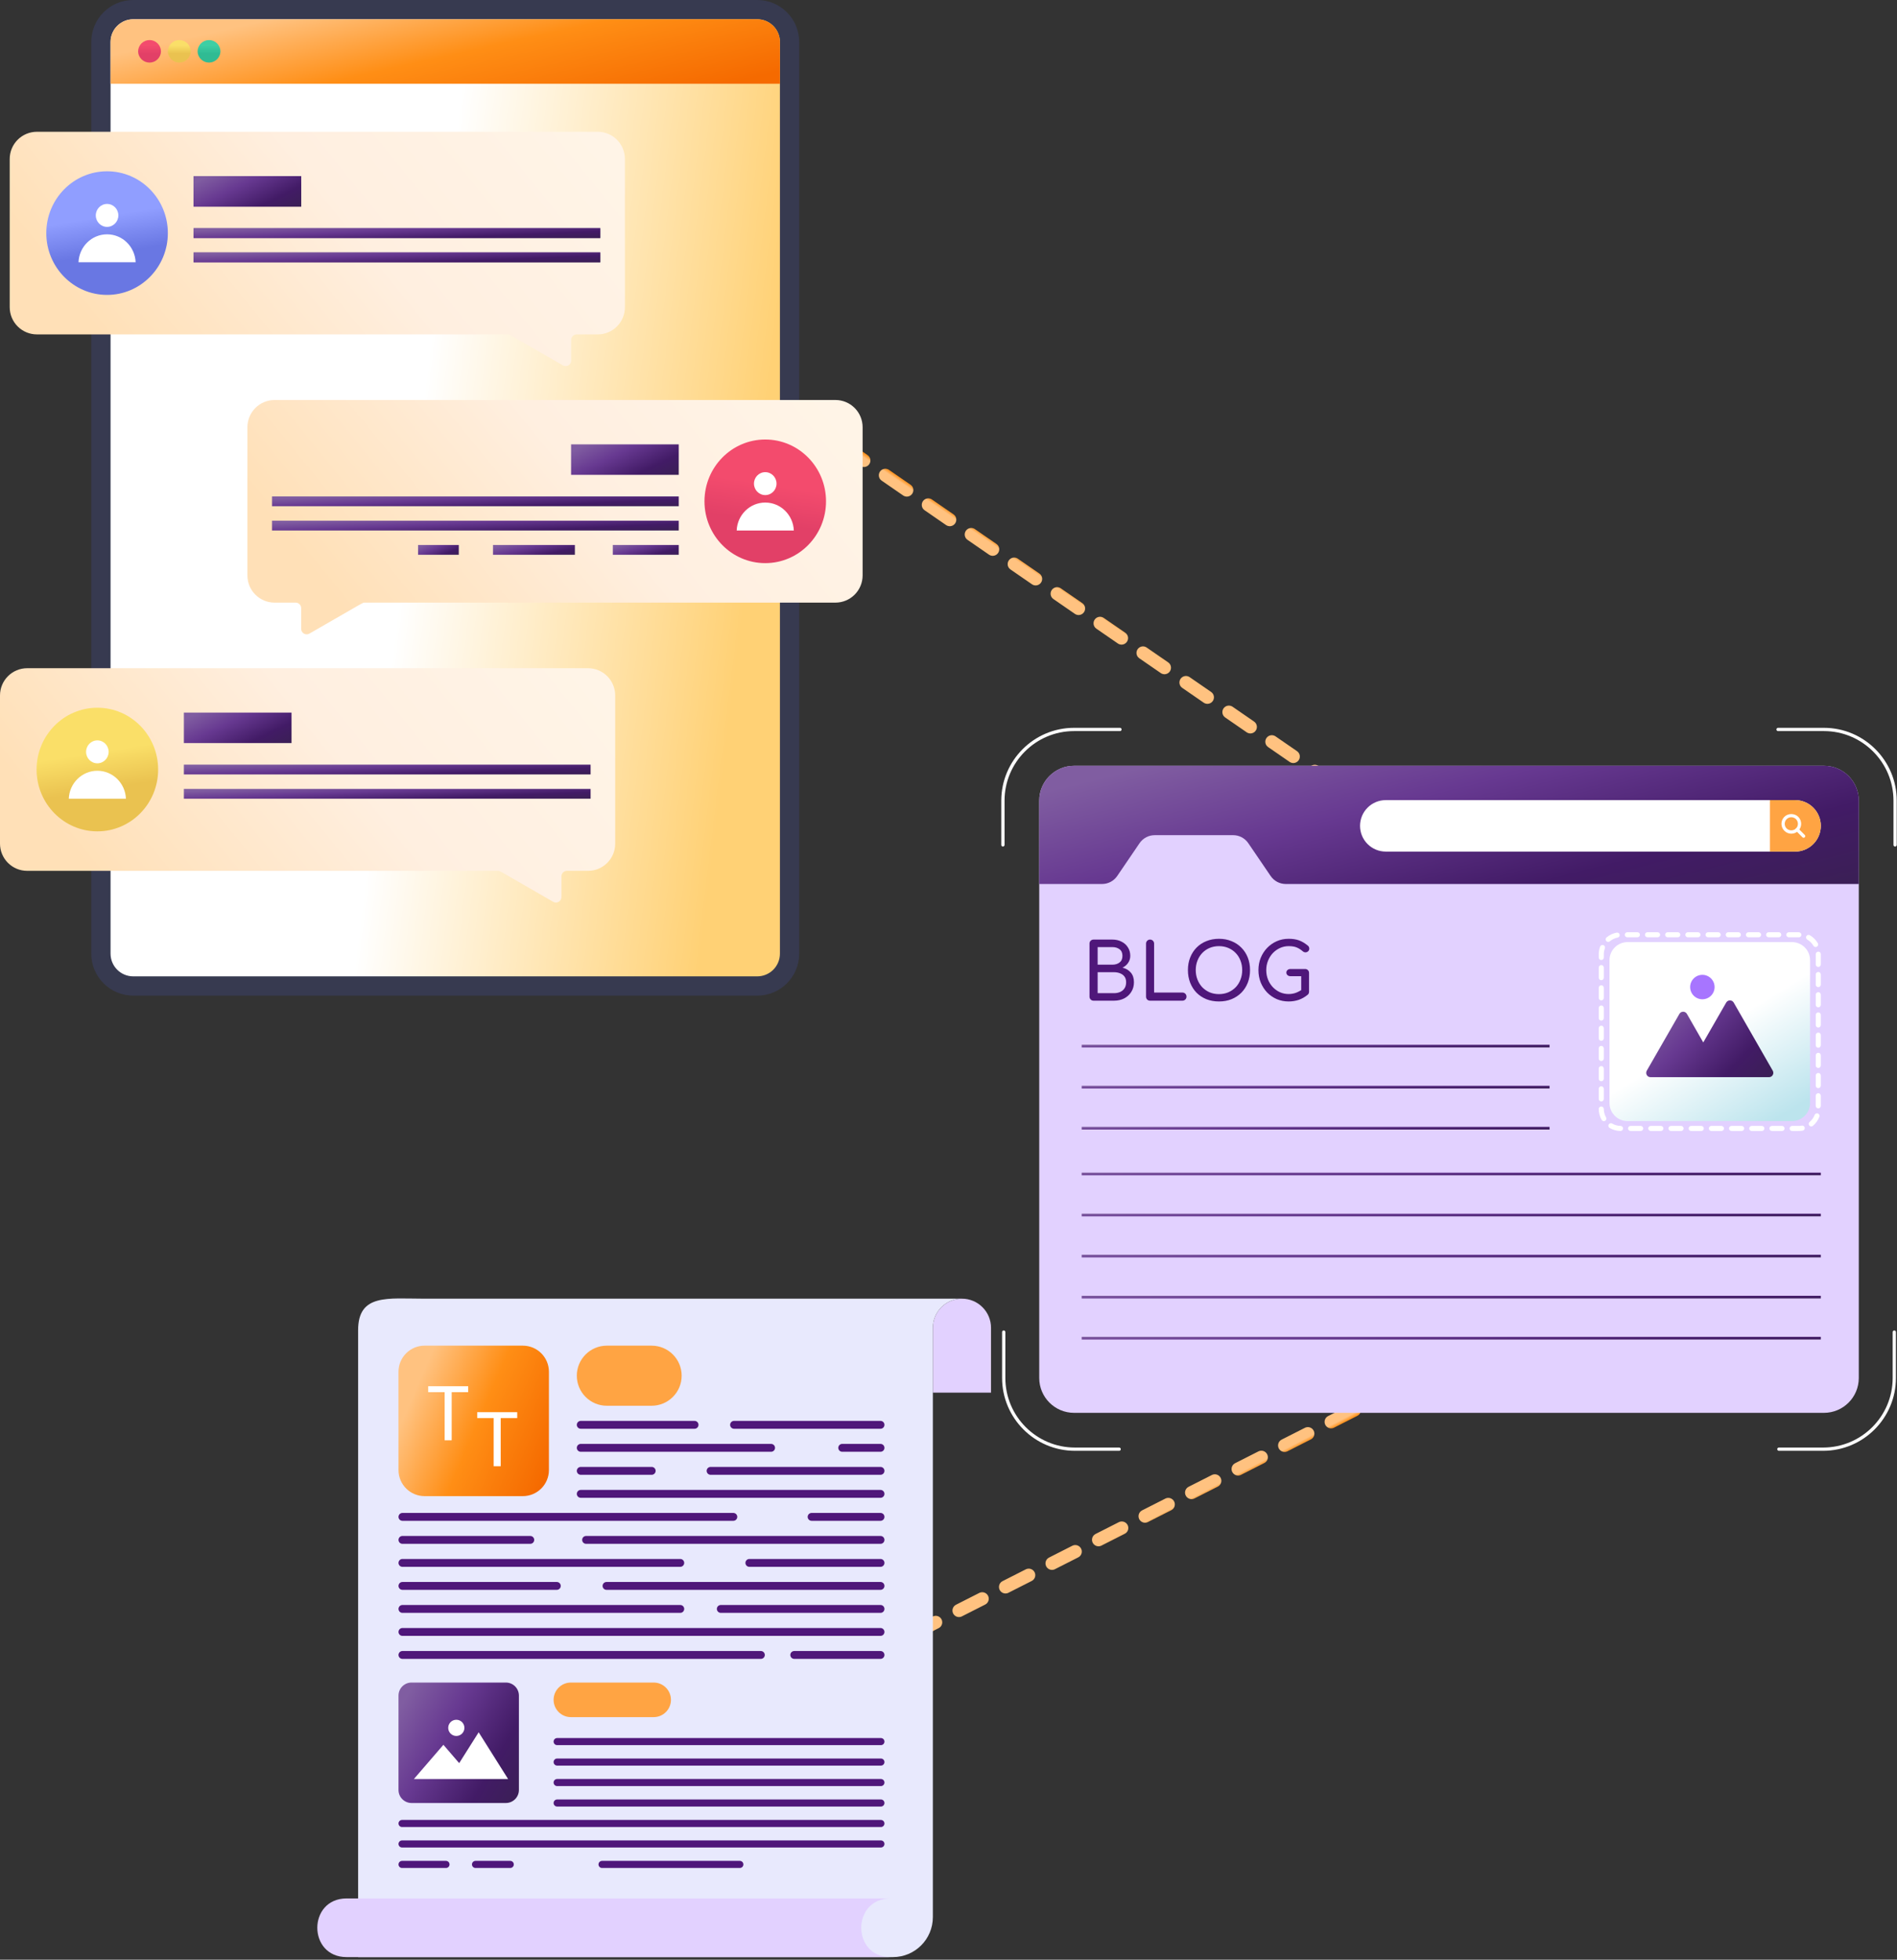 <svg width="582" height="601" viewBox="0 0 582 601" fill="none" xmlns="http://www.w3.org/2000/svg">
<rect x="0" y="0" width="582" height="601" fill="#333333" stroke="none"/>
<line x1="279.943" y1="501.151" x2="453.975" y2="412.942" stroke="url(#paint0_linear_8_1627)" stroke-width="4" stroke-linecap="round" stroke-dasharray="8 8"/>
<line x1="423.135" y1="250.167" x2="216.646" y2="107.87" stroke="url(#paint1_linear_8_1627)" stroke-width="4" stroke-linecap="round" stroke-dasharray="8 8"/>
<path d="M341.859 318.424C341.868 318.708 341.82 318.991 341.717 319.256C341.615 319.52 341.46 319.762 341.262 319.966C341.065 320.169 340.828 320.332 340.567 320.442C340.305 320.553 340.024 320.61 339.741 320.61C339.457 320.61 339.176 320.553 338.914 320.443C338.653 320.332 338.416 320.17 338.219 319.966C338.021 319.763 337.866 319.521 337.763 319.257C337.661 318.992 337.612 318.709 337.621 318.425C337.638 317.875 337.868 317.352 338.264 316.969C338.659 316.585 339.189 316.37 339.74 316.37C340.291 316.37 340.82 316.584 341.216 316.968C341.611 317.351 341.842 317.874 341.859 318.424ZM341.859 325.516C341.868 325.8 341.82 326.083 341.717 326.348C341.615 326.612 341.46 326.854 341.263 327.058C341.065 327.262 340.829 327.424 340.567 327.535C340.306 327.645 340.025 327.702 339.741 327.703C339.457 327.703 339.176 327.646 338.915 327.535C338.653 327.425 338.417 327.263 338.219 327.059C338.021 326.855 337.866 326.614 337.764 326.349C337.661 326.085 337.613 325.802 337.621 325.518C337.638 324.968 337.868 324.445 338.264 324.061C338.659 323.678 339.188 323.463 339.739 323.463C340.29 323.462 340.82 323.677 341.215 324.06C341.611 324.443 341.842 324.966 341.859 325.516ZM341.859 332.608C341.868 332.892 341.82 333.175 341.717 333.44C341.615 333.704 341.46 333.946 341.263 334.15C341.065 334.354 340.829 334.516 340.567 334.627C340.306 334.737 340.025 334.794 339.741 334.795C339.457 334.795 339.176 334.738 338.915 334.627C338.653 334.517 338.417 334.355 338.219 334.151C338.021 333.947 337.866 333.706 337.764 333.441C337.661 333.177 337.613 332.894 337.621 332.61C337.638 332.06 337.868 331.537 338.264 331.154C338.659 330.77 339.189 330.555 339.74 330.555C340.291 330.555 340.82 330.769 341.216 331.153C341.611 331.536 341.842 332.059 341.859 332.609V332.608ZM341.859 339.701C341.868 339.985 341.82 340.268 341.717 340.533C341.615 340.797 341.46 341.039 341.263 341.243C341.065 341.447 340.829 341.609 340.567 341.72C340.306 341.83 340.025 341.887 339.741 341.888C339.457 341.888 339.176 341.831 338.915 341.72C338.653 341.61 338.417 341.448 338.219 341.244C338.021 341.04 337.866 340.799 337.764 340.534C337.661 340.27 337.613 339.987 337.621 339.703C337.638 339.153 337.868 338.63 338.264 338.246C338.659 337.863 339.188 337.648 339.739 337.648C340.29 337.647 340.82 337.862 341.215 338.245C341.611 338.628 341.842 339.151 341.859 339.701ZM341.859 346.793C341.868 347.077 341.82 347.36 341.717 347.625C341.615 347.889 341.46 348.131 341.263 348.335C341.065 348.539 340.829 348.701 340.567 348.812C340.306 348.922 340.025 348.979 339.741 348.98C339.457 348.98 339.176 348.923 338.915 348.812C338.653 348.702 338.417 348.54 338.219 348.336C338.021 348.132 337.866 347.891 337.764 347.626C337.661 347.362 337.613 347.079 337.621 346.795C337.638 346.245 337.868 345.722 338.264 345.338C338.659 344.955 339.188 344.74 339.739 344.74C340.29 344.739 340.82 344.954 341.215 345.337C341.611 345.72 341.842 346.243 341.859 346.793ZM341.859 353.886C341.868 354.17 341.82 354.453 341.717 354.718C341.615 354.982 341.46 355.224 341.262 355.428C341.065 355.631 340.828 355.794 340.567 355.904C340.305 356.015 340.024 356.072 339.741 356.072C339.457 356.072 339.176 356.015 338.914 355.905C338.653 355.794 338.416 355.632 338.219 355.428C338.021 355.225 337.866 354.983 337.763 354.718C337.661 354.454 337.612 354.171 337.621 353.887C337.638 353.337 337.868 352.814 338.264 352.431C338.659 352.047 339.189 351.832 339.74 351.832C340.291 351.832 340.82 352.046 341.216 352.43C341.611 352.813 341.842 353.336 341.859 353.886ZM341.859 360.978C341.868 361.262 341.82 361.545 341.717 361.81C341.615 362.074 341.46 362.316 341.263 362.52C341.065 362.724 340.829 362.886 340.567 362.997C340.306 363.107 340.025 363.164 339.741 363.165C339.457 363.165 339.176 363.108 338.915 362.997C338.653 362.887 338.417 362.725 338.219 362.521C338.021 362.317 337.866 362.076 337.764 361.811C337.661 361.547 337.613 361.264 337.621 360.98C337.638 360.43 337.868 359.907 338.264 359.523C338.659 359.14 339.188 358.925 339.739 358.925C340.29 358.924 340.82 359.139 341.215 359.522C341.611 359.905 341.842 360.428 341.859 360.978ZM341.859 368.07C341.868 368.354 341.82 368.637 341.717 368.902C341.615 369.166 341.46 369.408 341.263 369.612C341.065 369.816 340.829 369.978 340.567 370.089C340.306 370.199 340.025 370.256 339.741 370.257C339.457 370.257 339.176 370.2 338.915 370.089C338.653 369.979 338.417 369.817 338.219 369.613C338.021 369.409 337.866 369.168 337.764 368.903C337.661 368.639 337.613 368.356 337.621 368.072C337.638 367.522 337.868 366.999 338.264 366.615C338.659 366.232 339.188 366.017 339.739 366.017C340.29 366.016 340.82 366.231 341.215 366.614C341.611 366.997 341.842 367.52 341.859 368.07ZM341.859 375.163C341.868 375.447 341.82 375.73 341.717 375.995C341.615 376.259 341.46 376.501 341.262 376.705C341.065 376.908 340.828 377.071 340.567 377.181C340.305 377.292 340.024 377.349 339.741 377.349C339.457 377.349 339.176 377.292 338.914 377.182C338.653 377.071 338.416 376.909 338.219 376.705C338.021 376.502 337.866 376.26 337.763 375.995C337.661 375.731 337.612 375.448 337.621 375.164C337.638 374.614 337.868 374.091 338.264 373.708C338.659 373.324 339.189 373.109 339.74 373.109C340.291 373.109 340.82 373.323 341.216 373.707C341.611 374.09 341.842 374.613 341.859 375.163ZM341.859 382.255C341.868 382.539 341.82 382.822 341.717 383.087C341.615 383.351 341.46 383.593 341.263 383.797C341.065 384.001 340.829 384.163 340.567 384.274C340.306 384.384 340.025 384.441 339.741 384.442C339.457 384.442 339.176 384.385 338.915 384.274C338.653 384.164 338.417 384.002 338.219 383.798C338.021 383.594 337.866 383.353 337.764 383.088C337.661 382.824 337.613 382.541 337.621 382.257C337.638 381.707 337.868 381.184 338.264 380.8C338.659 380.417 339.188 380.202 339.739 380.202C340.29 380.201 340.82 380.416 341.215 380.799C341.611 381.182 341.842 381.705 341.859 382.255Z" fill="white"/>
<path d="M581.421 259.623C581.289 259.623 581.162 259.571 581.068 259.477C580.974 259.383 580.921 259.256 580.921 259.123V245.546C580.921 233.78 571.348 224.208 559.581 224.208H545.507C545.375 224.208 545.248 224.156 545.154 224.062C545.06 223.968 545.007 223.841 545.007 223.708C545.007 223.576 545.06 223.449 545.154 223.355C545.248 223.261 545.375 223.208 545.507 223.208H559.582C571.899 223.208 581.921 233.228 581.921 245.546V259.123C581.921 259.256 581.869 259.383 581.775 259.477C581.681 259.571 581.554 259.623 581.421 259.623ZM559.333 444.932H545.756C545.624 444.932 545.497 444.88 545.403 444.786C545.309 444.692 545.256 444.565 545.256 444.432C545.256 444.3 545.309 444.173 545.403 444.079C545.497 443.985 545.624 443.932 545.756 443.932H559.333C571.099 443.932 580.672 434.36 580.672 422.594V408.518C580.672 408.386 580.725 408.259 580.819 408.165C580.913 408.071 581.04 408.018 581.172 408.018C581.305 408.018 581.432 408.071 581.526 408.165C581.62 408.259 581.672 408.386 581.672 408.518V422.594C581.672 434.911 571.651 444.932 559.333 444.932ZM307.693 259.623C307.561 259.623 307.434 259.571 307.34 259.477C307.246 259.383 307.193 259.256 307.193 259.123V245.546C307.193 233.228 317.215 223.208 329.532 223.208H343.607C343.74 223.208 343.867 223.261 343.961 223.355C344.055 223.449 344.107 223.576 344.107 223.708C344.107 223.841 344.055 223.968 343.961 224.062C343.867 224.156 343.74 224.208 343.607 224.208H329.532C317.765 224.208 308.193 233.78 308.193 245.546V259.123C308.193 259.256 308.141 259.383 308.047 259.477C307.953 259.571 307.826 259.623 307.693 259.623ZM343.358 444.932H329.781C317.464 444.932 307.442 434.912 307.442 422.594V408.518C307.442 408.386 307.495 408.259 307.589 408.165C307.683 408.071 307.81 408.018 307.942 408.018C308.075 408.018 308.202 408.071 308.296 408.165C308.39 408.259 308.442 408.386 308.442 408.518V422.594C308.442 434.36 318.014 443.932 329.781 443.932H343.358C343.491 443.932 343.618 443.985 343.712 444.079C343.806 444.173 343.858 444.3 343.858 444.432C343.858 444.565 343.806 444.692 343.712 444.786C343.618 444.88 343.491 444.932 343.358 444.932Z" fill="white"/>
<path d="M570.276 245.545V422.595C570.276 428.5 565.488 433.288 559.582 433.288H329.532C323.626 433.288 318.838 428.5 318.838 422.594V245.545C318.838 239.639 323.626 234.852 329.532 234.852H559.582C565.488 234.852 570.276 239.639 570.276 245.545Z" fill="#E2D1FF"/>
<path d="M570.278 245.545V271.102H394.471C393.556 271.102 392.655 270.878 391.847 270.451C391.038 270.023 390.346 269.404 389.831 268.648L382.976 258.585C382.461 257.829 381.769 257.21 380.96 256.782C380.151 256.355 379.251 256.131 378.336 256.132H354.258C353.343 256.131 352.442 256.355 351.634 256.782C350.825 257.21 350.133 257.829 349.618 258.585L342.763 268.648C342.248 269.404 341.556 270.023 340.747 270.451C339.938 270.878 339.038 271.102 338.123 271.102H318.84V245.545C318.84 239.636 323.63 234.844 329.54 234.844H559.579C565.488 234.844 570.278 239.635 570.278 245.545Z" fill="url(#paint2_linear_8_1627)"/>
<path d="M558.627 253.272C558.627 255.365 557.795 257.373 556.315 258.853C554.835 260.333 552.827 261.165 550.734 261.166H425.154C423.06 261.166 421.052 260.334 419.572 258.853C418.091 257.373 417.26 255.365 417.26 253.272C417.26 251.178 418.091 249.17 419.572 247.69C421.052 246.209 423.06 245.378 425.154 245.378H550.734C552.827 245.378 554.835 246.209 556.316 247.69C557.796 249.17 558.628 251.178 558.628 253.272H558.627Z" fill="white"/>
<path d="M550.734 245.378H543.013V261.166H550.733C552.826 261.166 554.834 260.334 556.315 258.853C557.795 257.373 558.627 255.365 558.627 253.272C558.627 251.178 557.795 249.17 556.315 247.69C554.834 246.209 552.827 245.378 550.734 245.378Z" fill="#FFA443"/>
<path d="M547.438 254.785C546.871 254.218 546.553 253.449 546.553 252.646C546.553 251.844 546.871 251.075 547.438 250.507C548.574 249.371 550.578 249.37 551.715 250.507C552.281 251.075 552.6 251.844 552.6 252.646C552.6 253.449 552.281 254.218 551.715 254.785C551.434 255.067 551.101 255.291 550.734 255.443C550.367 255.596 549.973 255.674 549.576 255.674C549.178 255.674 548.784 255.596 548.417 255.443C548.05 255.291 547.718 255.067 547.438 254.785ZM548.143 251.215C547.354 252.004 547.354 253.288 548.143 254.078C548.91 254.844 550.239 254.845 551.008 254.078C551.387 253.698 551.6 253.183 551.6 252.646C551.6 252.11 551.387 251.595 551.008 251.214C550.626 250.837 550.112 250.625 549.576 250.625C549.039 250.625 548.525 250.838 548.143 251.215Z" fill="white"/>
<path d="M552.991 256.77L551.007 254.786C550.959 254.739 550.921 254.684 550.895 254.623C550.869 254.562 550.855 254.497 550.855 254.43C550.854 254.364 550.867 254.298 550.892 254.237C550.917 254.175 550.954 254.119 551.001 254.072C551.048 254.025 551.104 253.988 551.165 253.963C551.227 253.938 551.292 253.925 551.359 253.926C551.425 253.926 551.491 253.94 551.552 253.966C551.613 253.993 551.668 254.031 551.714 254.079L553.698 256.063C553.746 256.109 553.784 256.164 553.81 256.225C553.836 256.286 553.85 256.351 553.851 256.418C553.851 256.484 553.839 256.55 553.814 256.611C553.788 256.673 553.751 256.729 553.704 256.776C553.657 256.823 553.602 256.86 553.54 256.885C553.479 256.91 553.413 256.923 553.346 256.922C553.28 256.922 553.214 256.908 553.153 256.882C553.092 256.855 553.037 256.817 552.991 256.77Z" fill="white"/>
<path d="M475.405 320.404H331.863V321.22H475.405V320.404Z" fill="url(#paint3_linear_8_1627)"/>
<path d="M475.405 332.994H331.863V333.81H475.405V332.994Z" fill="url(#paint4_linear_8_1627)"/>
<path d="M475.405 345.584H331.863V346.4H475.405V345.584Z" fill="url(#paint5_linear_8_1627)"/>
<path d="M558.627 359.615H331.863V360.432H558.627V359.615Z" fill="url(#paint6_linear_8_1627)"/>
<path d="M558.627 372.205H331.863V373.022H558.627V372.205Z" fill="url(#paint7_linear_8_1627)"/>
<path d="M558.627 384.795H331.863V385.612H558.627V384.795Z" fill="url(#paint8_linear_8_1627)"/>
<path d="M558.627 397.385H331.863V398.202H558.627V397.385Z" fill="url(#paint9_linear_8_1627)"/>
<path d="M558.627 409.975H331.863V410.792H558.627V409.975Z" fill="url(#paint10_linear_8_1627)"/>
<path d="M335.511 306.89C335.159 306.89 334.863 306.77 334.623 306.53C334.383 306.29 334.263 305.994 334.263 305.642V289.394C334.263 289.026 334.383 288.73 334.623 288.506C334.863 288.266 335.159 288.146 335.511 288.146H341.247C342.335 288.146 343.287 288.362 344.103 288.794C344.935 289.21 345.583 289.794 346.047 290.546C346.527 291.298 346.767 292.162 346.767 293.138C346.767 293.922 346.551 294.634 346.119 295.274C345.703 295.898 345.127 296.394 344.391 296.762C345.447 297.018 346.295 297.522 346.935 298.274C347.575 299.026 347.895 300.01 347.895 301.226C347.895 302.33 347.631 303.306 347.103 304.154C346.591 305.002 345.871 305.674 344.943 306.17C344.015 306.65 342.951 306.89 341.751 306.89H335.511ZM336.759 304.586H341.751C342.487 304.586 343.135 304.458 343.695 304.202C344.255 303.946 344.695 303.57 345.015 303.074C345.335 302.578 345.495 301.962 345.495 301.226C345.495 300.538 345.335 299.97 345.015 299.522C344.695 299.074 344.255 298.738 343.695 298.514C343.135 298.274 342.487 298.154 341.751 298.154H336.759V304.586ZM336.759 295.85H341.247C342.159 295.85 342.903 295.626 343.479 295.178C344.071 294.73 344.367 294.05 344.367 293.138C344.367 292.226 344.071 291.554 343.479 291.122C342.903 290.674 342.159 290.45 341.247 290.45H336.759V295.85ZM352.831 306.89C352.479 306.89 352.183 306.77 351.943 306.53C351.719 306.29 351.607 305.994 351.607 305.642V289.394C351.607 289.042 351.727 288.746 351.967 288.506C352.207 288.266 352.495 288.146 352.831 288.146C353.183 288.146 353.479 288.266 353.719 288.506C353.959 288.746 354.079 289.042 354.079 289.394V304.394H362.767C363.119 304.394 363.415 304.514 363.655 304.754C363.895 304.994 364.015 305.29 364.015 305.642C364.015 305.994 363.895 306.29 363.655 306.53C363.415 306.77 363.119 306.89 362.767 306.89H352.831ZM373.982 307.13C372.574 307.13 371.286 306.898 370.118 306.434C368.95 305.954 367.942 305.29 367.094 304.442C366.262 303.578 365.614 302.562 365.15 301.394C364.686 300.21 364.454 298.914 364.454 297.506C364.454 296.098 364.686 294.81 365.15 293.642C365.614 292.474 366.262 291.466 367.094 290.618C367.942 289.754 368.95 289.09 370.118 288.626C371.286 288.146 372.574 287.906 373.982 287.906C375.39 287.906 376.67 288.146 377.822 288.626C378.99 289.09 379.998 289.754 380.846 290.618C381.694 291.466 382.35 292.474 382.814 293.642C383.278 294.81 383.51 296.098 383.51 297.506C383.51 298.914 383.278 300.21 382.814 301.394C382.35 302.562 381.694 303.578 380.846 304.442C379.998 305.29 378.99 305.954 377.822 306.434C376.67 306.898 375.39 307.13 373.982 307.13ZM373.982 304.874C375.022 304.874 375.974 304.69 376.838 304.322C377.718 303.938 378.478 303.418 379.118 302.762C379.758 302.09 380.246 301.306 380.582 300.41C380.934 299.514 381.11 298.546 381.11 297.506C381.11 296.466 380.934 295.498 380.582 294.602C380.246 293.706 379.758 292.93 379.118 292.274C378.478 291.602 377.718 291.082 376.838 290.714C375.974 290.346 375.022 290.162 373.982 290.162C372.942 290.162 371.982 290.346 371.102 290.714C370.238 291.082 369.486 291.602 368.846 292.274C368.222 292.93 367.734 293.706 367.382 294.602C367.03 295.498 366.854 296.466 366.854 297.506C366.854 298.546 367.03 299.514 367.382 300.41C367.734 301.306 368.222 302.09 368.846 302.762C369.486 303.418 370.238 303.938 371.102 304.322C371.982 304.69 372.942 304.874 373.982 304.874ZM395.351 307.13C394.055 307.13 392.839 306.89 391.703 306.41C390.583 305.914 389.599 305.234 388.751 304.37C387.919 303.49 387.263 302.466 386.783 301.298C386.319 300.13 386.087 298.866 386.087 297.506C386.087 296.162 386.319 294.914 386.783 293.762C387.263 292.594 387.919 291.578 388.751 290.714C389.599 289.834 390.583 289.146 391.703 288.65C392.823 288.154 394.039 287.906 395.351 287.906C396.583 287.906 397.639 288.066 398.519 288.386C399.415 288.706 400.311 289.234 401.207 289.97C401.335 290.066 401.431 290.17 401.495 290.282C401.575 290.378 401.623 290.482 401.639 290.594C401.671 290.69 401.687 290.81 401.687 290.954C401.687 291.258 401.575 291.514 401.351 291.722C401.143 291.93 400.879 292.042 400.559 292.058C400.255 292.074 399.967 291.97 399.695 291.746C399.103 291.234 398.487 290.842 397.847 290.57C397.223 290.298 396.391 290.162 395.351 290.162C394.407 290.162 393.519 290.354 392.687 290.738C391.855 291.122 391.119 291.65 390.479 292.322C389.855 292.994 389.367 293.778 389.015 294.674C388.663 295.554 388.487 296.498 388.487 297.506C388.487 298.53 388.663 299.49 389.015 300.386C389.367 301.266 389.855 302.042 390.479 302.714C391.119 303.386 391.855 303.914 392.687 304.298C393.519 304.666 394.407 304.85 395.351 304.85C396.167 304.85 396.935 304.714 397.655 304.442C398.391 304.154 399.095 303.762 399.767 303.266C400.055 303.058 400.335 302.97 400.607 303.002C400.895 303.018 401.135 303.13 401.327 303.338C401.519 303.53 401.615 303.802 401.615 304.154C401.615 304.314 401.583 304.474 401.519 304.634C401.471 304.778 401.375 304.914 401.231 305.042C400.383 305.746 399.463 306.274 398.471 306.626C397.479 306.962 396.439 307.13 395.351 307.13ZM401.615 304.154L399.215 303.674V299.378H395.903C395.551 299.378 395.255 299.274 395.015 299.066C394.775 298.858 394.655 298.594 394.655 298.274C394.655 297.954 394.775 297.69 395.015 297.482C395.255 297.274 395.551 297.17 395.903 297.17H400.391C400.759 297.17 401.055 297.29 401.279 297.53C401.503 297.754 401.615 298.05 401.615 298.418V304.154Z" fill="#4F177A"/>
<path d="M549.825 346.849C549.619 346.849 549.421 346.767 549.275 346.621C549.129 346.475 549.047 346.277 549.047 346.071C549.047 345.864 549.129 345.666 549.275 345.52C549.421 345.374 549.619 345.292 549.825 345.292C552.005 345.269 552.029 345.347 552.78 345.21C552.881 345.191 552.984 345.192 553.085 345.213C553.185 345.234 553.281 345.275 553.365 345.333C553.45 345.392 553.522 345.466 553.578 345.552C553.634 345.639 553.672 345.735 553.69 345.836C553.708 345.937 553.706 346.041 553.684 346.141C553.663 346.242 553.621 346.337 553.562 346.421C553.503 346.505 553.428 346.577 553.341 346.632C553.255 346.687 553.158 346.724 553.057 346.742C552.126 346.91 551.623 346.826 549.825 346.849ZM546.729 346.849H543.631C543.425 346.849 543.227 346.767 543.081 346.621C542.935 346.475 542.853 346.277 542.853 346.071C542.853 345.864 542.935 345.666 543.081 345.52C543.227 345.374 543.425 345.292 543.631 345.292H546.729C546.935 345.292 547.133 345.374 547.279 345.52C547.425 345.666 547.507 345.864 547.507 346.071C547.507 346.277 547.425 346.475 547.279 346.621C547.133 346.767 546.935 346.849 546.729 346.849ZM540.533 346.849H537.435C537.229 346.849 537.031 346.767 536.885 346.621C536.739 346.475 536.657 346.277 536.657 346.071C536.657 345.864 536.739 345.666 536.885 345.52C537.031 345.374 537.229 345.292 537.435 345.292H540.533C540.74 345.292 540.938 345.374 541.083 345.52C541.229 345.666 541.312 345.864 541.312 346.071C541.312 346.277 541.229 346.475 541.083 346.621C540.938 346.767 540.74 346.849 540.533 346.849ZM534.337 346.849H531.241C531.035 346.849 530.837 346.767 530.691 346.621C530.545 346.475 530.463 346.277 530.463 346.071C530.463 345.864 530.545 345.666 530.691 345.52C530.837 345.374 531.035 345.292 531.241 345.292H534.339C534.545 345.292 534.743 345.374 534.889 345.52C535.035 345.666 535.117 345.864 535.117 346.071C535.117 346.277 535.035 346.475 534.889 346.621C534.743 346.767 534.545 346.849 534.339 346.849H534.337ZM528.142 346.849H525.045C524.839 346.849 524.641 346.767 524.495 346.621C524.349 346.475 524.267 346.277 524.267 346.071C524.267 345.864 524.349 345.666 524.495 345.52C524.641 345.374 524.839 345.292 525.045 345.292H528.143C528.35 345.292 528.548 345.374 528.694 345.52C528.84 345.666 528.922 345.864 528.922 346.071C528.922 346.277 528.84 346.475 528.694 346.621C528.548 346.767 528.348 346.849 528.142 346.849ZM521.948 346.849H518.851C518.645 346.849 518.447 346.767 518.301 346.621C518.155 346.475 518.073 346.277 518.073 346.071C518.073 345.864 518.155 345.666 518.301 345.52C518.447 345.374 518.645 345.292 518.851 345.292H521.949C522.156 345.292 522.354 345.374 522.5 345.52C522.646 345.666 522.728 345.864 522.728 346.071C522.728 346.277 522.646 346.475 522.5 346.621C522.354 346.767 522.156 346.849 521.949 346.849H521.948ZM515.752 346.849H512.656C512.449 346.849 512.251 346.767 512.105 346.621C511.959 346.475 511.877 346.277 511.877 346.071C511.877 345.864 511.959 345.666 512.105 345.52C512.251 345.374 512.449 345.292 512.656 345.292H515.753C515.96 345.292 516.158 345.374 516.304 345.52C516.45 345.666 516.532 345.864 516.532 346.071C516.532 346.277 516.45 346.475 516.304 346.621C516.158 346.767 515.958 346.849 515.752 346.849ZM509.558 346.849H506.46C506.254 346.849 506.056 346.767 505.91 346.621C505.764 346.475 505.682 346.277 505.682 346.071C505.682 345.864 505.764 345.666 505.91 345.52C506.056 345.374 506.254 345.292 506.46 345.292H509.558C509.764 345.292 509.962 345.374 510.108 345.52C510.254 345.666 510.336 345.864 510.336 346.071C510.336 346.277 510.254 346.475 510.108 346.621C509.962 346.767 509.764 346.849 509.558 346.849ZM503.362 346.849H500.264C500.058 346.849 499.86 346.767 499.714 346.621C499.568 346.475 499.486 346.277 499.486 346.071C499.486 345.864 499.568 345.666 499.714 345.52C499.86 345.374 500.058 345.292 500.264 345.292H503.362C503.569 345.292 503.767 345.374 503.912 345.52C504.058 345.666 504.14 345.864 504.14 346.071C504.14 346.277 504.058 346.475 503.912 346.621C503.767 346.767 503.569 346.849 503.362 346.849ZM497.168 346.849H497.156C495.983 346.83 494.835 346.506 493.824 345.91C493.646 345.805 493.518 345.634 493.466 345.434C493.415 345.234 493.445 345.022 493.55 344.844C493.655 344.666 493.827 344.538 494.027 344.486C494.227 344.435 494.439 344.465 494.617 344.57C495.394 345.028 496.278 345.276 497.18 345.291C497.387 345.292 497.584 345.376 497.729 345.523C497.874 345.67 497.954 345.869 497.953 346.075C497.951 346.282 497.867 346.479 497.72 346.624C497.573 346.769 497.374 346.849 497.168 346.848V346.849ZM555.095 345.177C554.963 345.019 554.899 344.814 554.917 344.609C554.936 344.403 555.036 344.213 555.194 344.081C555.888 343.501 556.422 342.75 556.738 341.908C556.817 341.724 556.964 341.577 557.149 341.498C557.333 341.419 557.541 341.415 557.729 341.485C557.916 341.556 558.07 341.696 558.156 341.877C558.243 342.058 558.256 342.265 558.194 342.456C557.781 343.553 557.09 344.524 556.19 345.275C556.032 345.408 555.828 345.471 555.622 345.453C555.417 345.435 555.227 345.335 555.095 345.177ZM491.391 343.451C490.807 342.434 490.497 341.284 490.491 340.112C490.491 340.009 490.51 339.908 490.549 339.813C490.587 339.719 490.644 339.633 490.716 339.56C490.788 339.487 490.873 339.429 490.967 339.39C491.062 339.35 491.163 339.329 491.265 339.329H491.27C491.475 339.329 491.673 339.41 491.818 339.555C491.964 339.7 492.047 339.897 492.048 340.102C492.053 341.005 492.292 341.896 492.742 342.674C492.846 342.853 492.873 343.066 492.82 343.266C492.766 343.465 492.635 343.636 492.456 343.739C492.277 343.842 492.064 343.87 491.864 343.816C491.664 343.762 491.494 343.63 491.391 343.451ZM557.847 339.909C557.64 339.909 557.442 339.827 557.296 339.681C557.15 339.535 557.068 339.337 557.068 339.131V336.033C557.068 335.827 557.15 335.629 557.296 335.483C557.442 335.337 557.64 335.255 557.847 335.255C558.053 335.255 558.251 335.337 558.397 335.483C558.543 335.629 558.625 335.827 558.625 336.033V339.131C558.625 339.337 558.543 339.535 558.397 339.681C558.251 339.827 558.053 339.909 557.847 339.909ZM491.268 337.788C491.062 337.788 490.864 337.706 490.718 337.56C490.572 337.414 490.49 337.216 490.49 337.009V333.911C490.49 333.705 490.572 333.507 490.718 333.361C490.864 333.215 491.062 333.133 491.268 333.133C491.475 333.133 491.672 333.215 491.818 333.361C491.964 333.507 492.046 333.705 492.046 333.911V337.009C492.046 337.216 491.964 337.414 491.818 337.56C491.672 337.706 491.475 337.788 491.268 337.788ZM557.848 333.714C557.642 333.714 557.444 333.632 557.298 333.486C557.152 333.34 557.07 333.142 557.07 332.935V329.837C557.07 329.631 557.152 329.433 557.298 329.287C557.444 329.141 557.642 329.059 557.848 329.059C558.055 329.059 558.253 329.141 558.399 329.287C558.545 329.433 558.627 329.631 558.627 329.837V332.935C558.627 333.142 558.545 333.34 558.399 333.486C558.253 333.632 558.055 333.714 557.848 333.714ZM491.268 331.592C491.062 331.592 490.864 331.51 490.718 331.364C490.572 331.218 490.49 331.02 490.49 330.814V327.716C490.49 327.509 490.572 327.311 490.718 327.165C490.864 327.019 491.062 326.937 491.268 326.937C491.475 326.937 491.672 327.019 491.818 327.165C491.964 327.311 492.046 327.509 492.046 327.716V330.814C492.046 331.02 491.964 331.218 491.818 331.364C491.672 331.51 491.475 331.592 491.268 331.592ZM557.848 327.518C557.642 327.518 557.444 327.436 557.298 327.29C557.152 327.144 557.07 326.946 557.07 326.74V323.642C557.07 323.435 557.152 323.237 557.298 323.091C557.444 322.945 557.642 322.863 557.848 322.863C558.055 322.863 558.253 322.945 558.399 323.091C558.545 323.237 558.627 323.435 558.627 323.642V326.74C558.627 326.946 558.545 327.144 558.399 327.29C558.253 327.436 558.055 327.518 557.848 327.518ZM491.268 325.396C491.062 325.396 490.864 325.314 490.718 325.168C490.572 325.022 490.49 324.824 490.49 324.618V321.52C490.49 321.314 490.572 321.116 490.718 320.97C490.864 320.824 491.062 320.742 491.268 320.742C491.475 320.742 491.672 320.824 491.818 320.97C491.964 321.116 492.046 321.314 492.046 321.52V324.618C492.046 324.824 491.964 325.022 491.818 325.168C491.672 325.314 491.475 325.396 491.268 325.396ZM557.848 321.324C557.642 321.324 557.444 321.242 557.298 321.096C557.152 320.95 557.07 320.752 557.07 320.545V317.448C557.07 317.241 557.152 317.043 557.298 316.897C557.444 316.751 557.642 316.669 557.848 316.669C558.055 316.669 558.253 316.751 558.399 316.897C558.545 317.043 558.627 317.241 558.627 317.448V320.545C558.627 320.752 558.545 320.95 558.399 321.096C558.253 321.242 558.055 321.324 557.848 321.324ZM491.268 319.202C491.062 319.202 490.864 319.12 490.718 318.974C490.572 318.828 490.49 318.63 490.49 318.424V315.326C490.49 315.119 490.572 314.921 490.718 314.775C490.864 314.629 491.062 314.547 491.268 314.547C491.475 314.547 491.672 314.629 491.818 314.775C491.964 314.921 492.046 315.119 492.046 315.326V318.424C492.046 318.63 491.964 318.828 491.818 318.974C491.672 319.12 491.475 319.202 491.268 319.202ZM557.848 315.128C557.642 315.128 557.444 315.046 557.298 314.9C557.152 314.754 557.07 314.556 557.07 314.35V311.252C557.07 311.045 557.152 310.848 557.298 310.702C557.444 310.556 557.642 310.474 557.848 310.474C558.055 310.474 558.253 310.556 558.399 310.702C558.545 310.848 558.627 311.045 558.627 311.252V314.35C558.627 314.556 558.545 314.754 558.399 314.9C558.253 315.046 558.055 315.128 557.848 315.128ZM491.268 313.006C491.062 313.006 490.864 312.924 490.718 312.778C490.572 312.632 490.49 312.434 490.49 312.228V309.13C490.49 308.924 490.572 308.726 490.718 308.58C490.864 308.434 491.062 308.352 491.268 308.352C491.475 308.352 491.672 308.434 491.818 308.58C491.964 308.726 492.046 308.924 492.046 309.13V312.228C492.046 312.434 491.964 312.632 491.818 312.778C491.672 312.924 491.475 313.006 491.268 313.006ZM557.848 308.934C557.642 308.934 557.444 308.852 557.298 308.706C557.152 308.56 557.07 308.362 557.07 308.156V305.058C557.07 304.851 557.152 304.653 557.298 304.507C557.444 304.361 557.642 304.279 557.848 304.279C558.055 304.279 558.253 304.361 558.399 304.507C558.545 304.653 558.627 304.851 558.627 305.058V308.156C558.627 308.362 558.545 308.56 558.399 308.706C558.253 308.852 558.055 308.934 557.848 308.934ZM491.268 306.812C491.062 306.812 490.864 306.73 490.718 306.584C490.572 306.438 490.49 306.24 490.49 306.034V302.936C490.49 302.73 490.572 302.532 490.718 302.386C490.864 302.24 491.062 302.158 491.268 302.158C491.475 302.158 491.672 302.24 491.818 302.386C491.964 302.532 492.046 302.73 492.046 302.936V306.034C492.046 306.24 491.964 306.438 491.818 306.584C491.672 306.73 491.475 306.812 491.268 306.812ZM557.848 302.738C557.642 302.738 557.444 302.656 557.298 302.51C557.152 302.364 557.07 302.166 557.07 301.96V298.862C557.07 298.656 557.152 298.458 557.298 298.312C557.444 298.166 557.642 298.084 557.848 298.084C558.055 298.084 558.253 298.166 558.399 298.312C558.545 298.458 558.627 298.656 558.627 298.862V301.96C558.627 302.166 558.545 302.364 558.399 302.51C558.253 302.656 558.055 302.738 557.848 302.738ZM491.268 300.617C491.062 300.617 490.864 300.535 490.718 300.389C490.572 300.243 490.49 300.045 490.49 299.838V296.74C490.49 296.534 490.572 296.336 490.718 296.19C490.864 296.044 491.062 295.962 491.268 295.962C491.475 295.962 491.672 296.044 491.818 296.19C491.964 296.336 492.046 296.534 492.046 296.74V299.838C492.046 300.045 491.964 300.243 491.818 300.389C491.672 300.535 491.475 300.617 491.268 300.617ZM557.848 296.543C557.642 296.543 557.444 296.461 557.298 296.315C557.152 296.169 557.07 295.971 557.07 295.764V292.666C557.07 292.237 557.417 291.854 557.848 291.854C558.276 291.854 558.625 292.167 558.625 292.598H557.847L558.625 292.621V295.766C558.625 295.972 558.543 296.17 558.397 296.316C558.251 296.462 558.053 296.544 557.847 296.544L557.848 296.543ZM491.268 294.422C491.062 294.422 490.864 294.34 490.718 294.194C490.572 294.048 490.49 293.851 490.49 293.644V292.668C490.49 291.862 490.63 291.072 490.908 290.32C490.942 290.223 490.995 290.132 491.064 290.055C491.133 289.978 491.217 289.915 491.311 289.871C491.405 289.827 491.506 289.802 491.61 289.797C491.713 289.792 491.816 289.808 491.914 289.844C492.011 289.88 492.1 289.935 492.176 290.006C492.251 290.076 492.312 290.161 492.354 290.256C492.397 290.351 492.42 290.453 492.422 290.556C492.425 290.66 492.407 290.763 492.369 290.859C492.155 291.438 492.046 292.051 492.046 292.668V293.644C492.046 293.851 491.964 294.048 491.818 294.194C491.672 294.34 491.475 294.422 491.268 294.422ZM557.031 290.425C556.895 290.425 556.762 290.389 556.644 290.321C556.526 290.254 556.428 290.156 556.36 290.039C555.906 289.26 555.253 288.608 554.473 288.155C554.295 288.051 554.165 287.88 554.112 287.681C554.06 287.481 554.088 287.268 554.192 287.09C554.296 286.911 554.467 286.781 554.667 286.728C554.867 286.676 555.079 286.704 555.258 286.809C556.27 287.4 557.114 288.244 557.704 289.254C557.773 289.372 557.809 289.507 557.81 289.644C557.81 289.781 557.774 289.915 557.706 290.034C557.638 290.153 557.54 290.252 557.421 290.32C557.303 290.389 557.168 290.425 557.031 290.425ZM493.398 288.862C493.237 288.863 493.081 288.814 492.949 288.723C492.818 288.632 492.718 288.502 492.663 288.351C492.608 288.201 492.601 288.037 492.643 287.882C492.684 287.728 492.773 287.59 492.896 287.487C493.793 286.731 494.871 286.22 496.024 286.005C496.224 285.973 496.43 286.021 496.596 286.138C496.762 286.255 496.875 286.432 496.912 286.632C496.949 286.832 496.907 287.038 496.794 287.207C496.681 287.376 496.506 287.494 496.307 287.536C495.42 287.702 494.59 288.095 493.9 288.678C493.76 288.797 493.582 288.862 493.398 288.862ZM551.914 287.447H548.816C548.61 287.447 548.412 287.365 548.266 287.219C548.12 287.073 548.038 286.875 548.038 286.668C548.038 286.462 548.12 286.264 548.266 286.118C548.412 285.972 548.61 285.89 548.816 285.89H551.849C552.28 285.89 552.661 286.239 552.661 286.668C552.661 287.098 552.345 287.447 551.914 287.447ZM545.719 287.447H542.621C542.414 287.447 542.216 287.365 542.07 287.219C541.924 287.073 541.842 286.875 541.842 286.668C541.842 286.462 541.924 286.264 542.07 286.118C542.216 285.972 542.414 285.89 542.621 285.89H545.719C545.925 285.89 546.123 285.972 546.269 286.118C546.415 286.264 546.497 286.462 546.497 286.668C546.497 286.875 546.415 287.073 546.269 287.219C546.123 287.365 545.925 287.447 545.719 287.447ZM539.523 287.447H536.427C536.22 287.447 536.022 287.365 535.876 287.219C535.73 287.073 535.648 286.875 535.648 286.668C535.648 286.462 535.73 286.264 535.876 286.118C536.022 285.972 536.22 285.89 536.427 285.89H539.524C539.731 285.89 539.929 285.972 540.075 286.118C540.221 286.264 540.303 286.462 540.303 286.668C540.303 286.875 540.221 287.073 540.075 287.219C539.929 287.365 539.729 287.447 539.523 287.447ZM533.327 287.447H530.232C530.026 287.447 529.828 287.365 529.682 287.219C529.536 287.073 529.454 286.875 529.454 286.668C529.454 286.462 529.536 286.264 529.682 286.118C529.828 285.972 530.026 285.89 530.232 285.89H533.329C533.535 285.89 533.733 285.972 533.879 286.118C534.025 286.264 534.107 286.462 534.107 286.668C534.107 286.875 534.025 287.073 533.879 287.219C533.733 287.365 533.535 287.447 533.329 287.447H533.327ZM527.133 287.447H524.035C523.829 287.447 523.631 287.365 523.485 287.219C523.339 287.073 523.257 286.875 523.257 286.668C523.257 286.462 523.339 286.264 523.485 286.118C523.631 285.972 523.829 285.89 524.035 285.89H527.133C527.339 285.89 527.537 285.972 527.683 286.118C527.829 286.264 527.911 286.462 527.911 286.668C527.911 286.875 527.829 287.073 527.683 287.219C527.537 287.365 527.339 287.447 527.133 287.447ZM520.937 287.447H517.84C517.633 287.447 517.435 287.365 517.289 287.219C517.143 287.073 517.061 286.875 517.061 286.668C517.061 286.462 517.143 286.264 517.289 286.118C517.435 285.972 517.633 285.89 517.84 285.89H520.937C521.144 285.89 521.342 285.972 521.488 286.118C521.634 286.264 521.716 286.462 521.716 286.668C521.716 286.875 521.634 287.073 521.488 287.219C521.342 287.365 521.144 287.447 520.937 287.447ZM514.743 287.447H511.645C511.439 287.447 511.241 287.365 511.095 287.219C510.949 287.073 510.867 286.875 510.867 286.668C510.867 286.462 510.949 286.264 511.095 286.118C511.241 285.972 511.439 285.89 511.645 285.89H514.743C514.95 285.89 515.148 285.972 515.294 286.118C515.44 286.264 515.522 286.462 515.522 286.668C515.522 286.875 515.44 287.073 515.294 287.219C515.148 287.365 514.95 287.447 514.743 287.447ZM508.548 287.447H505.45C505.243 287.447 505.045 287.365 504.899 287.219C504.753 287.073 504.671 286.875 504.671 286.668C504.671 286.462 504.753 286.264 504.899 286.118C505.045 285.972 505.243 285.89 505.45 285.89H508.548C508.754 285.89 508.952 285.972 509.098 286.118C509.244 286.264 509.326 286.462 509.326 286.668C509.326 286.875 509.244 287.073 509.098 287.219C508.952 287.365 508.754 287.447 508.548 287.447ZM502.353 287.447H499.256C499.049 287.447 498.851 287.365 498.705 287.219C498.559 287.073 498.477 286.875 498.477 286.668C498.477 286.462 498.559 286.264 498.705 286.118C498.851 285.972 499.049 285.89 499.256 285.89H502.353C502.56 285.89 502.758 285.972 502.904 286.118C503.05 286.264 503.132 286.462 503.132 286.668C503.132 286.875 503.05 287.073 502.904 287.219C502.758 287.365 502.56 287.447 502.353 287.447Z" fill="white"/>
<path d="M555.325 294.465V338.276C555.325 339.004 555.181 339.725 554.903 340.398C554.624 341.071 554.215 341.682 553.701 342.197C553.186 342.711 552.574 343.12 551.902 343.398C551.229 343.677 550.508 343.82 549.78 343.82H499.335C497.865 343.82 496.455 343.236 495.415 342.196C494.376 341.157 493.792 339.747 493.792 338.276V294.465C493.791 293.737 493.935 293.016 494.213 292.343C494.492 291.671 494.9 291.059 495.415 290.545C495.929 290.03 496.541 289.621 497.213 289.343C497.886 289.064 498.607 288.92 499.335 288.92H549.78C550.508 288.92 551.229 289.064 551.902 289.343C552.574 289.621 553.185 290.03 553.7 290.545C554.215 291.059 554.623 291.671 554.902 292.343C555.18 293.016 555.323 293.737 555.323 294.465H555.325Z" fill="url(#paint11_linear_8_1627)"/>
<path d="M542.732 330.346H506.38C506.147 330.347 505.918 330.286 505.717 330.169C505.515 330.053 505.347 329.886 505.231 329.684C505.114 329.483 505.053 329.254 505.052 329.021C505.052 328.789 505.113 328.56 505.229 328.358L515.242 310.94C515.359 310.737 515.526 310.569 515.728 310.451C515.93 310.334 516.16 310.273 516.393 310.273C516.627 310.273 516.856 310.334 517.059 310.451C517.261 310.569 517.428 310.737 517.544 310.94L522.561 319.694L529.596 307.464C529.713 307.261 529.88 307.093 530.082 306.976C530.285 306.859 530.514 306.797 530.748 306.797C530.981 306.798 531.211 306.859 531.413 306.977C531.615 307.094 531.782 307.263 531.898 307.465L543.883 328.359C543.998 328.561 544.059 328.79 544.059 329.022C544.058 329.255 543.997 329.483 543.88 329.685C543.763 329.886 543.596 330.053 543.394 330.169C543.193 330.285 542.964 330.346 542.732 330.346Z" fill="url(#paint12_linear_8_1627)"/>
<path d="M526.037 302.705C526.038 303.699 525.644 304.653 524.942 305.357C524.24 306.061 523.287 306.457 522.292 306.458C521.298 306.459 520.344 306.065 519.64 305.363C518.936 304.661 518.54 303.708 518.539 302.713C518.538 302.221 518.634 301.733 518.822 301.278C519.01 300.823 519.286 300.409 519.634 300.061C519.981 299.712 520.394 299.436 520.849 299.247C521.304 299.058 521.791 298.96 522.284 298.96C522.776 298.959 523.264 299.056 523.719 299.243C524.174 299.431 524.587 299.707 524.936 300.055C525.284 300.403 525.561 300.816 525.75 301.27C525.939 301.725 526.037 302.212 526.037 302.705Z" fill="#A775FF"/>
<path d="M304.045 427.088V407.203C304.047 406.031 303.816 404.87 303.367 403.788C302.918 402.706 302.259 401.723 301.429 400.897C300.603 400.065 299.62 399.406 298.537 398.957C297.455 398.508 296.294 398.278 295.122 398.281C292.756 398.281 290.486 399.221 288.813 400.894C287.14 402.567 286.2 404.836 286.2 407.203V427.088H304.045Z" fill="#E2D1FF"/>
<path d="M295.122 398.28C293.95 398.28 292.79 398.51 291.707 398.959C290.625 399.407 289.641 400.064 288.812 400.893C287.984 401.722 287.327 402.705 286.878 403.788C286.43 404.87 286.199 406.031 286.2 407.203V587.943C286.2 594.715 280.715 600.199 273.95 600.199H109.87V407.948C109.87 396.678 119.006 398.281 130.268 398.281L295.122 398.28Z" fill="#E8E9FD"/>
<path d="M273.225 600.2H106.344C94.353 600.2 94.353 582.213 106.344 582.213H273.225C261.234 582.213 261.234 600.199 273.225 600.199V600.2Z" fill="#E2D1FF"/>
<path d="M122.261 420.684C122.261 416.265 125.842 412.684 130.261 412.684H160.408C164.826 412.684 168.408 416.265 168.408 420.684V450.831C168.408 455.249 164.826 458.831 160.408 458.831H130.261C125.842 458.831 122.261 455.249 122.261 450.831V420.684Z" fill="url(#paint13_linear_8_1627)"/>
<path d="M136.41 426.948H131.368V425.128H143.641V426.948H138.575V441.707H136.41V426.948ZM151.449 434.903H146.407V433.083H158.681V434.903H153.614V449.661H151.449V434.903Z" fill="white"/>
<path d="M176.967 421.898C176.967 416.809 181.092 412.684 186.181 412.684H199.918C205.007 412.684 209.133 416.809 209.133 421.898C209.133 426.987 205.007 431.113 199.918 431.113H186.181C181.092 431.113 176.967 426.987 176.967 421.898Z" fill="#FFA443"/>
<path d="M176.967 436.964C176.967 436.298 177.507 435.758 178.173 435.758H213.091C213.758 435.758 214.298 436.298 214.298 436.964C214.298 437.63 213.758 438.171 213.091 438.171H178.173C177.507 438.171 176.967 437.63 176.967 436.964ZM224.002 436.964C224.002 436.298 224.542 435.758 225.208 435.758H270.144C270.811 435.758 271.351 436.298 271.351 436.964C271.351 437.63 270.811 438.171 270.144 438.171H225.208C224.542 438.171 224.002 437.63 224.002 436.964ZM176.967 444.021C176.967 443.354 177.507 442.815 178.173 442.815H236.571C237.237 442.815 237.777 443.354 237.777 444.021C237.777 444.687 237.237 445.227 236.571 445.227H178.173C177.507 445.227 176.967 444.687 176.967 444.021ZM257.185 444.021C257.185 443.354 257.725 442.815 258.391 442.815H270.144C270.81 442.815 271.35 443.354 271.35 444.021C271.35 444.687 270.81 445.227 270.144 445.227H258.391C257.725 445.227 257.185 444.687 257.185 444.021ZM176.967 451.079C176.967 450.413 177.507 449.873 178.173 449.873H199.943C200.61 449.873 201.15 450.413 201.15 451.079C201.15 451.745 200.61 452.286 199.943 452.286H178.173C177.507 452.286 176.967 451.745 176.967 451.079ZM216.802 451.079C216.802 450.413 217.342 449.873 218.008 449.873H270.144C270.811 449.873 271.351 450.413 271.351 451.079C271.351 451.745 270.811 452.286 270.144 452.286H218.008C217.342 452.286 216.802 451.745 216.802 451.079ZM176.967 458.136C176.967 457.47 177.507 456.93 178.173 456.93H270.145C270.811 456.93 271.351 457.47 271.351 458.136C271.351 458.802 270.811 459.342 270.145 459.342H178.173C177.507 459.342 176.967 458.802 176.967 458.136ZM247.794 465.194C247.794 464.528 248.334 463.988 249 463.988H270.144C270.811 463.988 271.351 464.528 271.351 465.194C271.351 465.86 270.811 466.401 270.144 466.401H249C248.334 466.401 247.794 465.86 247.794 465.194ZM122.261 465.194C122.261 464.528 122.801 463.988 123.467 463.988H224.986C225.653 463.988 226.193 464.528 226.193 465.194C226.193 465.86 225.653 466.401 224.986 466.401H123.467C122.801 466.401 122.261 465.86 122.261 465.194ZM122.261 472.251C122.261 471.585 122.801 471.045 123.467 471.045H162.689C163.356 471.045 163.896 471.585 163.896 472.251C163.896 472.917 163.356 473.458 162.689 473.458H123.467C122.801 473.458 122.261 472.917 122.261 472.251ZM178.61 472.251C178.61 471.585 179.15 471.045 179.816 471.045H270.143C270.81 471.045 271.35 471.585 271.35 472.251C271.35 472.917 270.81 473.458 270.143 473.458H179.816C179.15 473.458 178.61 472.917 178.61 472.251ZM122.261 479.309C122.261 478.642 122.801 478.103 123.467 478.103H208.708C209.374 478.103 209.914 478.642 209.914 479.309C209.914 479.975 209.374 480.515 208.708 480.515H123.467C122.801 480.515 122.261 479.975 122.261 479.309ZM228.698 479.309C228.698 478.642 229.238 478.103 229.904 478.103H270.145C270.811 478.103 271.351 478.642 271.351 479.309C271.351 479.975 270.811 480.515 270.145 480.515H229.904C229.238 480.515 228.698 479.975 228.698 479.309ZM122.261 486.366C122.261 485.7 122.801 485.16 123.467 485.16H170.829C171.496 485.16 172.036 485.7 172.036 486.366C172.036 487.032 171.496 487.573 170.829 487.573H123.467C122.801 487.573 122.261 487.032 122.261 486.366ZM184.871 486.366C184.871 485.7 185.411 485.16 186.077 485.16H270.143C270.81 485.16 271.35 485.7 271.35 486.366C271.35 487.032 270.81 487.573 270.143 487.573H186.077C185.411 487.573 184.871 487.032 184.871 486.366ZM219.932 493.423C219.932 492.757 220.472 492.217 221.138 492.217H270.144C270.81 492.217 271.35 492.757 271.35 493.423C271.35 494.089 270.81 494.629 270.144 494.629H221.138C220.472 494.629 219.932 494.089 219.932 493.423ZM122.261 493.423C122.261 492.757 122.801 492.217 123.467 492.217H208.708C209.374 492.217 209.914 492.757 209.914 493.423C209.914 494.089 209.374 494.629 208.708 494.629H123.467C122.801 494.629 122.261 494.089 122.261 493.423ZM122.261 500.481C122.261 499.815 122.801 499.275 123.467 499.275H270.144C270.81 499.275 271.35 499.815 271.35 500.481C271.35 501.147 270.81 501.687 270.144 501.687H123.467C122.801 501.687 122.261 501.147 122.261 500.481ZM122.261 507.538C122.261 506.872 122.801 506.332 123.467 506.332H233.438C234.105 506.332 234.645 506.872 234.645 507.538C234.645 508.204 234.105 508.745 233.438 508.745H123.467C122.801 508.745 122.261 508.204 122.261 507.538ZM242.472 507.538C242.472 506.872 243.012 506.332 243.678 506.332H270.144C270.811 506.332 271.351 506.872 271.351 507.538C271.351 508.204 270.811 508.745 270.144 508.745H243.678C243.012 508.745 242.472 508.204 242.472 507.538Z" fill="#4F177A"/>
<path d="M122.261 520.002C122.261 517.792 124.052 516.002 126.261 516.002H155.201C157.41 516.002 159.201 517.792 159.201 520.002V548.942C159.201 551.151 157.41 552.942 155.201 552.942H126.261C124.052 552.942 122.261 551.151 122.261 548.942V520.002Z" fill="url(#paint14_linear_8_1627)"/>
<path d="M155.889 545.594H126.979L136.034 535.093L140.878 540.714L146.852 531.252L155.889 545.594Z" fill="white"/>
<path d="M139.997 532.382C141.369 532.382 142.482 531.269 142.482 529.897C142.482 528.524 141.369 527.412 139.997 527.412C138.624 527.412 137.512 528.524 137.512 529.897C137.512 531.269 138.624 532.382 139.997 532.382Z" fill="white"/>
<path d="M169.845 521.304C169.845 518.375 172.219 516.002 175.147 516.002H200.544C203.472 516.002 205.846 518.375 205.846 521.304C205.846 524.232 203.472 526.606 200.544 526.606H175.147C172.219 526.606 169.845 524.232 169.845 521.304Z" fill="#FFA443"/>
<path d="M169.845 534.11C169.845 533.51 170.331 533.024 170.931 533.024H270.265C270.865 533.024 271.351 533.51 271.351 534.11C271.351 534.709 270.865 535.196 270.265 535.196H170.931C170.331 535.196 169.845 534.709 169.845 534.11ZM169.845 540.388C169.845 539.788 170.331 539.302 170.931 539.302H270.265C270.865 539.302 271.351 539.788 271.351 540.388C271.351 540.987 270.865 541.474 270.265 541.474H170.931C170.331 541.474 169.845 540.987 169.845 540.388ZM169.845 546.666C169.845 546.066 170.331 545.58 170.931 545.58H270.265C270.865 545.58 271.351 546.066 271.351 546.666C271.351 547.265 270.865 547.752 270.265 547.752H170.931C170.331 547.752 169.845 547.265 169.845 546.666ZM169.845 552.945C169.845 552.345 170.331 551.859 170.931 551.859H270.265C270.865 551.859 271.351 552.345 271.351 552.945C271.351 553.544 270.865 554.031 270.265 554.031H170.931C170.331 554.031 169.845 553.544 169.845 552.945ZM122.261 559.223C122.261 558.623 122.747 558.137 123.347 558.137H270.264C270.864 558.137 271.35 558.623 271.35 559.223C271.35 559.822 270.864 560.309 270.264 560.309H123.347C122.747 560.309 122.261 559.822 122.261 559.223ZM122.261 565.501C122.261 564.901 122.747 564.415 123.347 564.415H270.264C270.864 564.415 271.35 564.901 271.35 565.501C271.35 566.1 270.864 566.587 270.264 566.587H123.347C122.747 566.587 122.261 566.1 122.261 565.501ZM183.619 571.779C183.619 571.179 184.105 570.693 184.705 570.693H226.986C227.586 570.693 228.072 571.179 228.072 571.779C228.072 572.378 227.586 572.865 226.986 572.865H184.705C184.105 572.865 183.619 572.378 183.619 571.779ZM122.261 571.779C122.261 571.179 122.747 570.693 123.347 570.693H136.827C137.427 570.693 137.913 571.179 137.913 571.779C137.913 572.378 137.427 572.865 136.827 572.865H123.347C122.747 572.865 122.261 572.378 122.261 571.779ZM144.801 571.779C144.801 571.179 145.287 570.693 145.887 570.693H156.55C157.15 570.693 157.636 571.179 157.636 571.779C157.636 572.378 157.15 572.865 156.55 572.865H145.887C145.287 572.865 144.801 572.378 144.801 571.779Z" fill="#4F177A"/>
<path d="M245.192 12.865V292.475C245.192 299.58 239.432 305.339 232.327 305.339H40.87C33.765 305.339 28.006 299.579 28.006 292.475V12.865C28.006 5.76 33.766 0 40.87 0H232.327C239.432 0 245.192 5.76 245.192 12.865Z" fill="#373A50"/>
<path d="M40.87 299.429C39.026 299.427 37.258 298.693 35.955 297.39C34.651 296.086 33.918 294.318 33.916 292.474V12.864C33.918 11.02 34.651 9.253 35.955 7.949C37.259 6.645 39.026 5.912 40.87 5.91H232.327C234.171 5.912 235.939 6.646 237.242 7.949C238.546 9.253 239.279 11.021 239.281 12.865V292.475C239.279 294.319 238.546 296.086 237.242 297.39C235.938 298.694 234.171 299.427 232.327 299.429H40.87Z" fill="url(#paint15_linear_8_1627)"/>
<path d="M239.281 25.681V12.865C239.279 11.021 238.546 9.253 237.242 7.949C235.939 6.646 234.171 5.912 232.327 5.91H40.87C39.026 5.912 37.258 6.646 35.955 7.949C34.651 9.253 33.918 11.021 33.916 12.865V25.681H239.281Z" fill="url(#paint16_linear_8_1627)"/>
<path d="M49.387 15.801C49.356 16.711 48.973 17.573 48.319 18.206C47.664 18.839 46.789 19.192 45.879 19.192C44.969 19.192 44.094 18.839 43.439 18.206C42.785 17.573 42.402 16.711 42.371 15.801C42.37 14.871 42.739 13.979 43.395 13.32C44.052 12.661 44.943 12.29 45.873 12.288C46.334 12.288 46.791 12.378 47.218 12.555C47.644 12.731 48.032 12.99 48.358 13.316C48.684 13.643 48.943 14.03 49.12 14.456C49.296 14.883 49.387 15.34 49.387 15.801Z" fill="url(#paint17_linear_8_1627)"/>
<path d="M58.51 15.801C58.479 16.711 58.096 17.573 57.442 18.206C56.787 18.839 55.913 19.192 55.002 19.192C54.092 19.192 53.217 18.839 52.562 18.206C51.908 17.573 51.525 16.711 51.494 15.801C51.493 14.871 51.862 13.978 52.519 13.32C53.175 12.661 54.067 12.29 54.997 12.288C55.459 12.288 55.915 12.379 56.342 12.555C56.768 12.732 57.155 12.99 57.481 13.317C57.808 13.643 58.066 14.03 58.243 14.457C58.419 14.883 58.51 15.34 58.51 15.801Z" fill="url(#paint18_linear_8_1627)"/>
<path d="M67.633 15.801C67.603 16.711 67.219 17.573 66.565 18.206C65.91 18.839 65.036 19.192 64.125 19.192C63.215 19.192 62.34 18.839 61.685 18.206C61.031 17.573 60.648 16.711 60.617 15.801C60.616 14.871 60.985 13.978 61.642 13.32C62.298 12.661 63.19 12.29 64.12 12.288C64.582 12.288 65.038 12.379 65.465 12.555C65.891 12.732 66.278 12.99 66.605 13.317C66.931 13.643 67.189 14.03 67.366 14.457C67.543 14.883 67.633 15.34 67.633 15.801Z" fill="url(#paint19_linear_8_1627)"/>
<path d="M191.721 48.752V94.224C191.721 98.824 187.992 102.554 183.392 102.554H176.919C175.987 102.554 175.232 103.309 175.232 104.241V110.593C175.232 110.889 175.154 111.179 175.006 111.436C174.858 111.692 174.646 111.905 174.39 112.053C174.133 112.201 173.843 112.279 173.547 112.28C173.251 112.28 172.96 112.202 172.704 112.055L156.577 102.778C156.321 102.631 156.031 102.554 155.736 102.554H11.319C9.107 102.554 6.986 101.675 5.422 100.111C3.858 98.547 2.979 96.426 2.979 94.214V48.752C2.979 47.657 3.195 46.572 3.614 45.56C4.033 44.549 4.647 43.629 5.422 42.855C6.196 42.08 7.116 41.466 8.127 41.047C9.139 40.628 10.224 40.412 11.319 40.412H183.382C184.477 40.412 185.562 40.628 186.574 41.047C187.585 41.466 188.505 42.08 189.279 42.855C190.054 43.629 190.668 44.549 191.087 45.56C191.506 46.572 191.722 47.657 191.722 48.752H191.721Z" fill="url(#paint20_linear_8_1627)"/>
<path d="M32.85 90.442C43.147 90.442 51.495 81.955 51.495 71.486C51.495 61.017 43.147 52.53 32.85 52.53C22.553 52.53 14.205 61.017 14.205 71.486C14.205 81.955 22.553 90.442 32.85 90.442Z" fill="url(#paint21_linear_8_1627)"/>
<path d="M32.85 69.576C34.761 69.576 36.31 68.001 36.31 66.059C36.31 64.117 34.761 62.542 32.85 62.542C30.939 62.542 29.39 64.117 29.39 66.059C29.39 68.001 30.939 69.576 32.85 69.576Z" fill="white"/>
<path d="M41.614 80.43C41.427 75.667 37.581 71.861 32.85 71.861C28.119 71.861 24.272 75.667 24.085 80.431H41.615L41.614 80.43Z" fill="white"/>
<path d="M59.394 54.02H92.421V63.363H59.394V54.02Z" fill="url(#paint22_linear_8_1627)"/>
<path d="M59.394 69.985H184.174V72.986H59.394V69.985Z" fill="url(#paint23_linear_8_1627)"/>
<path d="M59.394 77.429H184.174V80.43H59.394V77.429Z" fill="url(#paint24_linear_8_1627)"/>
<path d="M59.394 54.02H92.421V63.363H59.394V54.02Z" fill="url(#paint25_linear_8_1627)"/>
<path d="M59.394 69.985H184.174V72.986H59.394V69.985Z" fill="url(#paint26_linear_8_1627)"/>
<path d="M59.394 77.429H184.174V80.43H59.394V77.429Z" fill="url(#paint27_linear_8_1627)"/>
<path d="M75.907 131.009V176.482C75.907 181.082 79.637 184.812 84.237 184.812H90.709C91.641 184.812 92.396 185.567 92.396 186.498V192.851C92.396 193.147 92.474 193.437 92.622 193.694C92.77 193.95 92.983 194.163 93.239 194.311C93.495 194.459 93.785 194.537 94.081 194.538C94.377 194.538 94.668 194.46 94.924 194.313C112.559 184.169 111.254 184.812 111.893 184.812H256.309C258.521 184.812 260.642 183.933 262.206 182.369C263.771 180.805 264.649 178.684 264.649 176.472V131.009C264.649 128.797 263.77 126.676 262.206 125.112C260.642 123.549 258.521 122.67 256.309 122.67H84.247C82.035 122.67 79.914 123.549 78.351 125.113C76.787 126.677 75.908 128.798 75.908 131.01L75.907 131.009Z" fill="url(#paint28_linear_8_1627)"/>
<path d="M234.779 172.7C245.077 172.7 253.424 164.213 253.424 153.744C253.424 143.275 245.077 134.788 234.779 134.788C224.482 134.788 216.134 143.275 216.134 153.744C216.134 164.213 224.482 172.7 234.779 172.7Z" fill="url(#paint29_linear_8_1627)"/>
<path d="M234.779 151.834C236.69 151.834 238.239 150.259 238.239 148.317C238.239 146.375 236.69 144.8 234.779 144.8C232.868 144.8 231.319 146.375 231.319 148.317C231.319 150.259 232.868 151.834 234.779 151.834Z" fill="white"/>
<path d="M226.014 162.689C226.201 157.925 230.048 154.119 234.779 154.119C239.509 154.119 243.356 157.925 243.544 162.689H226.014Z" fill="white"/>
<path d="M175.208 145.621H208.235V136.278H175.208V145.621Z" fill="url(#paint30_linear_8_1627)"/>
<path d="M83.455 155.244H208.235V152.244H83.455V155.244Z" fill="url(#paint31_linear_8_1627)"/>
<path d="M83.455 162.689H208.235V159.687H83.455V162.689Z" fill="url(#paint32_linear_8_1627)"/>
<path d="M188.011 167.131H208.235V170.132H188.011V167.131Z" fill="url(#paint33_linear_8_1627)"/>
<path d="M151.254 167.131H176.374V170.132H151.254V167.131Z" fill="url(#paint34_linear_8_1627)"/>
<path d="M128.262 167.131H140.751V170.132H128.262V167.131Z" fill="url(#paint35_linear_8_1627)"/>
<path d="M188.742 213.268V258.74C188.742 263.34 185.012 267.07 180.412 267.07H173.939C173.008 267.07 172.252 267.825 172.252 268.756V275.109C172.252 275.405 172.174 275.695 172.026 275.951C171.878 276.207 171.666 276.42 171.41 276.568C171.154 276.716 170.863 276.795 170.568 276.795C170.272 276.795 169.981 276.718 169.725 276.571C152.09 266.427 153.395 267.07 152.756 267.07H8.339C6.127 267.07 4.006 266.191 2.442 264.627C0.879 263.063 -1.5899e-08 260.942 0 258.73V213.267C0 211.055 0.879 208.934 2.443 207.37C4.007 205.807 6.128 204.928 8.34 204.928H180.402C182.614 204.928 184.735 205.807 186.299 207.371C187.863 208.935 188.742 211.056 188.742 213.268Z" fill="url(#paint36_linear_8_1627)"/>
<path d="M29.87 254.958C40.167 254.958 48.515 246.471 48.515 236.002C48.515 225.533 40.167 217.046 29.87 217.046C19.573 217.046 11.225 225.533 11.225 236.002C11.225 246.471 19.573 254.958 29.87 254.958Z" fill="url(#paint37_linear_8_1627)"/>
<path d="M29.87 234.092C31.781 234.092 33.33 232.517 33.33 230.575C33.33 228.633 31.781 227.058 29.87 227.058C27.959 227.058 26.41 228.633 26.41 230.575C26.41 232.517 27.959 234.092 29.87 234.092Z" fill="white"/>
<path d="M38.635 244.946C38.447 240.183 34.601 236.377 29.87 236.377C25.139 236.377 21.292 240.183 21.105 244.947H38.635V244.946Z" fill="white"/>
<path d="M56.414 218.537H89.441V227.88H56.414V218.537Z" fill="url(#paint38_linear_8_1627)"/>
<path d="M56.414 234.502H181.194V237.503H56.414V234.502Z" fill="url(#paint39_linear_8_1627)"/>
<path d="M56.414 241.946H181.194V244.947H56.414V241.946Z" fill="url(#paint40_linear_8_1627)"/>
<defs>
<linearGradient id="paint0_linear_8_1627" x1="417.806" y1="435.007" x2="416.613" y2="432.72" gradientUnits="userSpaceOnUse">
<stop stop-color="#F56A00"/>
<stop offset="0.54" stop-color="#FF8E15"/>
<stop offset="1" stop-color="#FFC280"/>
</linearGradient>
<linearGradient id="paint1_linear_8_1627" x1="263.497" y1="136.113" x2="262.053" y2="138.25" gradientUnits="userSpaceOnUse">
<stop stop-color="#F56A00"/>
<stop offset="0.54" stop-color="#FF8E15"/>
<stop offset="1" stop-color="#FFC280"/>
</linearGradient>
<linearGradient id="paint2_linear_8_1627" x1="533.437" y1="278.68" x2="512.22" y2="194.456" gradientUnits="userSpaceOnUse">
<stop stop-color="#3B1F56"/>
<stop offset="0.26" stop-color="#421B66"/>
<stop offset="0.66" stop-color="#673991"/>
<stop offset="1" stop-color="#805DA1"/>
</linearGradient>
<linearGradient id="paint3_linear_8_1627" x1="454.373" y1="321.391" x2="454.353" y2="319.374" gradientUnits="userSpaceOnUse">
<stop stop-color="#3B1F56"/>
<stop offset="0.26" stop-color="#421B66"/>
<stop offset="0.66" stop-color="#673991"/>
<stop offset="1" stop-color="#805DA1"/>
</linearGradient>
<linearGradient id="paint4_linear_8_1627" x1="454.373" y1="333.981" x2="454.353" y2="331.964" gradientUnits="userSpaceOnUse">
<stop stop-color="#3B1F56"/>
<stop offset="0.26" stop-color="#421B66"/>
<stop offset="0.66" stop-color="#673991"/>
<stop offset="1" stop-color="#805DA1"/>
</linearGradient>
<linearGradient id="paint5_linear_8_1627" x1="454.373" y1="346.571" x2="454.353" y2="344.554" gradientUnits="userSpaceOnUse">
<stop stop-color="#3B1F56"/>
<stop offset="0.26" stop-color="#421B66"/>
<stop offset="0.66" stop-color="#673991"/>
<stop offset="1" stop-color="#805DA1"/>
</linearGradient>
<linearGradient id="paint6_linear_8_1627" x1="525.401" y1="360.602" x2="525.388" y2="358.585" gradientUnits="userSpaceOnUse">
<stop stop-color="#3B1F56"/>
<stop offset="0.26" stop-color="#421B66"/>
<stop offset="0.66" stop-color="#673991"/>
<stop offset="1" stop-color="#805DA1"/>
</linearGradient>
<linearGradient id="paint7_linear_8_1627" x1="525.401" y1="373.193" x2="525.388" y2="371.175" gradientUnits="userSpaceOnUse">
<stop stop-color="#3B1F56"/>
<stop offset="0.26" stop-color="#421B66"/>
<stop offset="0.66" stop-color="#673991"/>
<stop offset="1" stop-color="#805DA1"/>
</linearGradient>
<linearGradient id="paint8_linear_8_1627" x1="525.401" y1="385.783" x2="525.388" y2="383.765" gradientUnits="userSpaceOnUse">
<stop stop-color="#3B1F56"/>
<stop offset="0.26" stop-color="#421B66"/>
<stop offset="0.66" stop-color="#673991"/>
<stop offset="1" stop-color="#805DA1"/>
</linearGradient>
<linearGradient id="paint9_linear_8_1627" x1="525.401" y1="398.373" x2="525.388" y2="396.355" gradientUnits="userSpaceOnUse">
<stop stop-color="#3B1F56"/>
<stop offset="0.26" stop-color="#421B66"/>
<stop offset="0.66" stop-color="#673991"/>
<stop offset="1" stop-color="#805DA1"/>
</linearGradient>
<linearGradient id="paint10_linear_8_1627" x1="525.401" y1="410.963" x2="525.388" y2="408.945" gradientUnits="userSpaceOnUse">
<stop stop-color="#3B1F56"/>
<stop offset="0.26" stop-color="#421B66"/>
<stop offset="0.66" stop-color="#673991"/>
<stop offset="1" stop-color="#805DA1"/>
</linearGradient>
<linearGradient id="paint11_linear_8_1627" x1="557.151" y1="335.898" x2="521.79" y2="277.915" gradientUnits="userSpaceOnUse">
<stop stop-color="#BCE4ED"/>
<stop offset="0.49" stop-color="white"/>
<stop offset="1" stop-color="white"/>
</linearGradient>
<linearGradient id="paint12_linear_8_1627" x1="538.343" y1="335.269" x2="509.297" y2="307.729" gradientUnits="userSpaceOnUse">
<stop stop-color="#3B1F56"/>
<stop offset="0.26" stop-color="#421B66"/>
<stop offset="0.66" stop-color="#673991"/>
<stop offset="1" stop-color="#805DA1"/>
</linearGradient>
<linearGradient id="paint13_linear_8_1627" x1="158.155" y1="474.016" x2="114.905" y2="455.384" gradientUnits="userSpaceOnUse">
<stop stop-color="#F56A00"/>
<stop offset="0.54" stop-color="#FF8E15"/>
<stop offset="1" stop-color="#FFC280"/>
</linearGradient>
<linearGradient id="paint14_linear_8_1627" x1="153.788" y1="560.663" x2="114.443" y2="538.142" gradientUnits="userSpaceOnUse">
<stop stop-color="#3B1F56"/>
<stop offset="0.26" stop-color="#421B66"/>
<stop offset="0.66" stop-color="#673991"/>
<stop offset="1" stop-color="#805DA1"/>
</linearGradient>
<linearGradient id="paint15_linear_8_1627" x1="190.633" y1="493.265" x2="-22.302" y2="467.297" gradientUnits="userSpaceOnUse">
<stop stop-color="#FFD175"/>
<stop offset="0.49" stop-color="white"/>
<stop offset="1" stop-color="white"/>
</linearGradient>
<linearGradient id="paint16_linear_8_1627" x1="193.654" y1="32.187" x2="182.799" y2="-16.383" gradientUnits="userSpaceOnUse">
<stop stop-color="#F56A00"/>
<stop offset="0.54" stop-color="#FF8E15"/>
<stop offset="1" stop-color="#FFC280"/>
</linearGradient>
<linearGradient id="paint17_linear_8_1627" x1="45.879" y1="13.934" x2="45.879" y2="16.409" gradientUnits="userSpaceOnUse">
<stop stop-color="#F34B6D"/>
<stop offset="1" stop-color="#E24067"/>
</linearGradient>
<linearGradient id="paint18_linear_8_1627" x1="55.002" y1="13.934" x2="55.002" y2="16.409" gradientUnits="userSpaceOnUse">
<stop stop-color="#FADF68"/>
<stop offset="1" stop-color="#EAC250"/>
</linearGradient>
<linearGradient id="paint19_linear_8_1627" x1="64.125" y1="13.934" x2="64.125" y2="16.409" gradientUnits="userSpaceOnUse">
<stop stop-color="#3DCFA4"/>
<stop offset="1" stop-color="#30BB93"/>
</linearGradient>
<linearGradient id="paint20_linear_8_1627" x1="-52.307" y1="0.36" x2="78.137" y2="-105.644" gradientUnits="userSpaceOnUse">
<stop stop-color="#FFE0B7"/>
<stop offset="0.49" stop-color="#FFEFE0"/>
<stop offset="1" stop-color="#FFF5E8"/>
</linearGradient>
<linearGradient id="paint21_linear_8_1627" x1="32.02" y1="66.319" x2="33.853" y2="77.732" gradientUnits="userSpaceOnUse">
<stop stop-color="#909EFF"/>
<stop offset="1" stop-color="#6977E3"/>
</linearGradient>
<linearGradient id="paint22_linear_8_1627" x1="87.582" y1="65.316" x2="78.414" y2="46.766" gradientUnits="userSpaceOnUse">
<stop stop-color="#3B1F56"/>
<stop offset="0.26" stop-color="#421B66"/>
<stop offset="0.66" stop-color="#673991"/>
<stop offset="1" stop-color="#805DA1"/>
</linearGradient>
<linearGradient id="paint23_linear_8_1627" x1="165.891" y1="73.613" x2="165.58" y2="66.213" gradientUnits="userSpaceOnUse">
<stop stop-color="#3B1F56"/>
<stop offset="0.26" stop-color="#421B66"/>
<stop offset="0.66" stop-color="#673991"/>
<stop offset="1" stop-color="#805DA1"/>
</linearGradient>
<linearGradient id="paint24_linear_8_1627" x1="165.891" y1="81.057" x2="165.58" y2="73.657" gradientUnits="userSpaceOnUse">
<stop stop-color="#3B1F56"/>
<stop offset="0.26" stop-color="#421B66"/>
<stop offset="0.66" stop-color="#673991"/>
<stop offset="1" stop-color="#805DA1"/>
</linearGradient>
<linearGradient id="paint25_linear_8_1627" x1="87.582" y1="65.316" x2="78.414" y2="46.766" gradientUnits="userSpaceOnUse">
<stop stop-color="#3B1F56"/>
<stop offset="0.26" stop-color="#421B66"/>
<stop offset="0.66" stop-color="#673991"/>
<stop offset="1" stop-color="#805DA1"/>
</linearGradient>
<linearGradient id="paint26_linear_8_1627" x1="165.891" y1="73.613" x2="165.58" y2="66.213" gradientUnits="userSpaceOnUse">
<stop stop-color="#3B1F56"/>
<stop offset="0.26" stop-color="#421B66"/>
<stop offset="0.66" stop-color="#673991"/>
<stop offset="1" stop-color="#805DA1"/>
</linearGradient>
<linearGradient id="paint27_linear_8_1627" x1="165.891" y1="81.057" x2="165.58" y2="73.657" gradientUnits="userSpaceOnUse">
<stop stop-color="#3B1F56"/>
<stop offset="0.26" stop-color="#421B66"/>
<stop offset="0.66" stop-color="#673991"/>
<stop offset="1" stop-color="#805DA1"/>
</linearGradient>
<linearGradient id="paint28_linear_8_1627" x1="20.621" y1="82.618" x2="151.065" y2="-23.386" gradientUnits="userSpaceOnUse">
<stop stop-color="#FFE0B7"/>
<stop offset="0.49" stop-color="#FFEFE0"/>
<stop offset="1" stop-color="#FFF5E8"/>
</linearGradient>
<linearGradient id="paint29_linear_8_1627" x1="235.609" y1="148.577" x2="233.776" y2="159.99" gradientUnits="userSpaceOnUse">
<stop stop-color="#F34B6D"/>
<stop offset="1" stop-color="#E24067"/>
</linearGradient>
<linearGradient id="paint30_linear_8_1627" x1="203.396" y1="147.574" x2="194.228" y2="129.024" gradientUnits="userSpaceOnUse">
<stop stop-color="#3B1F56"/>
<stop offset="0.26" stop-color="#421B66"/>
<stop offset="0.66" stop-color="#673991"/>
<stop offset="1" stop-color="#805DA1"/>
</linearGradient>
<linearGradient id="paint31_linear_8_1627" x1="189.952" y1="155.871" x2="189.641" y2="148.473" gradientUnits="userSpaceOnUse">
<stop stop-color="#3B1F56"/>
<stop offset="0.26" stop-color="#421B66"/>
<stop offset="0.66" stop-color="#673991"/>
<stop offset="1" stop-color="#805DA1"/>
</linearGradient>
<linearGradient id="paint32_linear_8_1627" x1="189.952" y1="163.316" x2="189.641" y2="155.913" gradientUnits="userSpaceOnUse">
<stop stop-color="#3B1F56"/>
<stop offset="0.26" stop-color="#421B66"/>
<stop offset="0.66" stop-color="#673991"/>
<stop offset="1" stop-color="#805DA1"/>
</linearGradient>
<linearGradient id="paint33_linear_8_1627" x1="205.272" y1="170.759" x2="203.471" y2="163.812" gradientUnits="userSpaceOnUse">
<stop stop-color="#3B1F56"/>
<stop offset="0.26" stop-color="#421B66"/>
<stop offset="0.66" stop-color="#673991"/>
<stop offset="1" stop-color="#805DA1"/>
</linearGradient>
<linearGradient id="paint34_linear_8_1627" x1="172.693" y1="170.759" x2="171.211" y2="163.655" gradientUnits="userSpaceOnUse">
<stop stop-color="#3B1F56"/>
<stop offset="0.26" stop-color="#421B66"/>
<stop offset="0.66" stop-color="#673991"/>
<stop offset="1" stop-color="#805DA1"/>
</linearGradient>
<linearGradient id="paint35_linear_8_1627" x1="138.921" y1="170.759" x2="136.275" y2="164.456" gradientUnits="userSpaceOnUse">
<stop stop-color="#3B1F56"/>
<stop offset="0.26" stop-color="#421B66"/>
<stop offset="0.66" stop-color="#673991"/>
<stop offset="1" stop-color="#805DA1"/>
</linearGradient>
<linearGradient id="paint36_linear_8_1627" x1="-55.286" y1="164.876" x2="75.157" y2="58.872" gradientUnits="userSpaceOnUse">
<stop stop-color="#FFE0B7"/>
<stop offset="0.49" stop-color="#FFEFE0"/>
<stop offset="1" stop-color="#FFF5E8"/>
</linearGradient>
<linearGradient id="paint37_linear_8_1627" x1="29.04" y1="230.835" x2="30.873" y2="242.248" gradientUnits="userSpaceOnUse">
<stop stop-color="#FADF68"/>
<stop offset="1" stop-color="#EAC250"/>
</linearGradient>
<linearGradient id="paint38_linear_8_1627" x1="84.602" y1="229.833" x2="75.434" y2="211.283" gradientUnits="userSpaceOnUse">
<stop stop-color="#3B1F56"/>
<stop offset="0.26" stop-color="#421B66"/>
<stop offset="0.66" stop-color="#673991"/>
<stop offset="1" stop-color="#805DA1"/>
</linearGradient>
<linearGradient id="paint39_linear_8_1627" x1="162.911" y1="238.13" x2="162.6" y2="230.73" gradientUnits="userSpaceOnUse">
<stop stop-color="#3B1F56"/>
<stop offset="0.26" stop-color="#421B66"/>
<stop offset="0.66" stop-color="#673991"/>
<stop offset="1" stop-color="#805DA1"/>
</linearGradient>
<linearGradient id="paint40_linear_8_1627" x1="162.911" y1="245.574" x2="162.6" y2="238.174" gradientUnits="userSpaceOnUse">
<stop stop-color="#3B1F56"/>
<stop offset="0.26" stop-color="#421B66"/>
<stop offset="0.66" stop-color="#673991"/>
<stop offset="1" stop-color="#805DA1"/>
</linearGradient>
</defs>
</svg>
